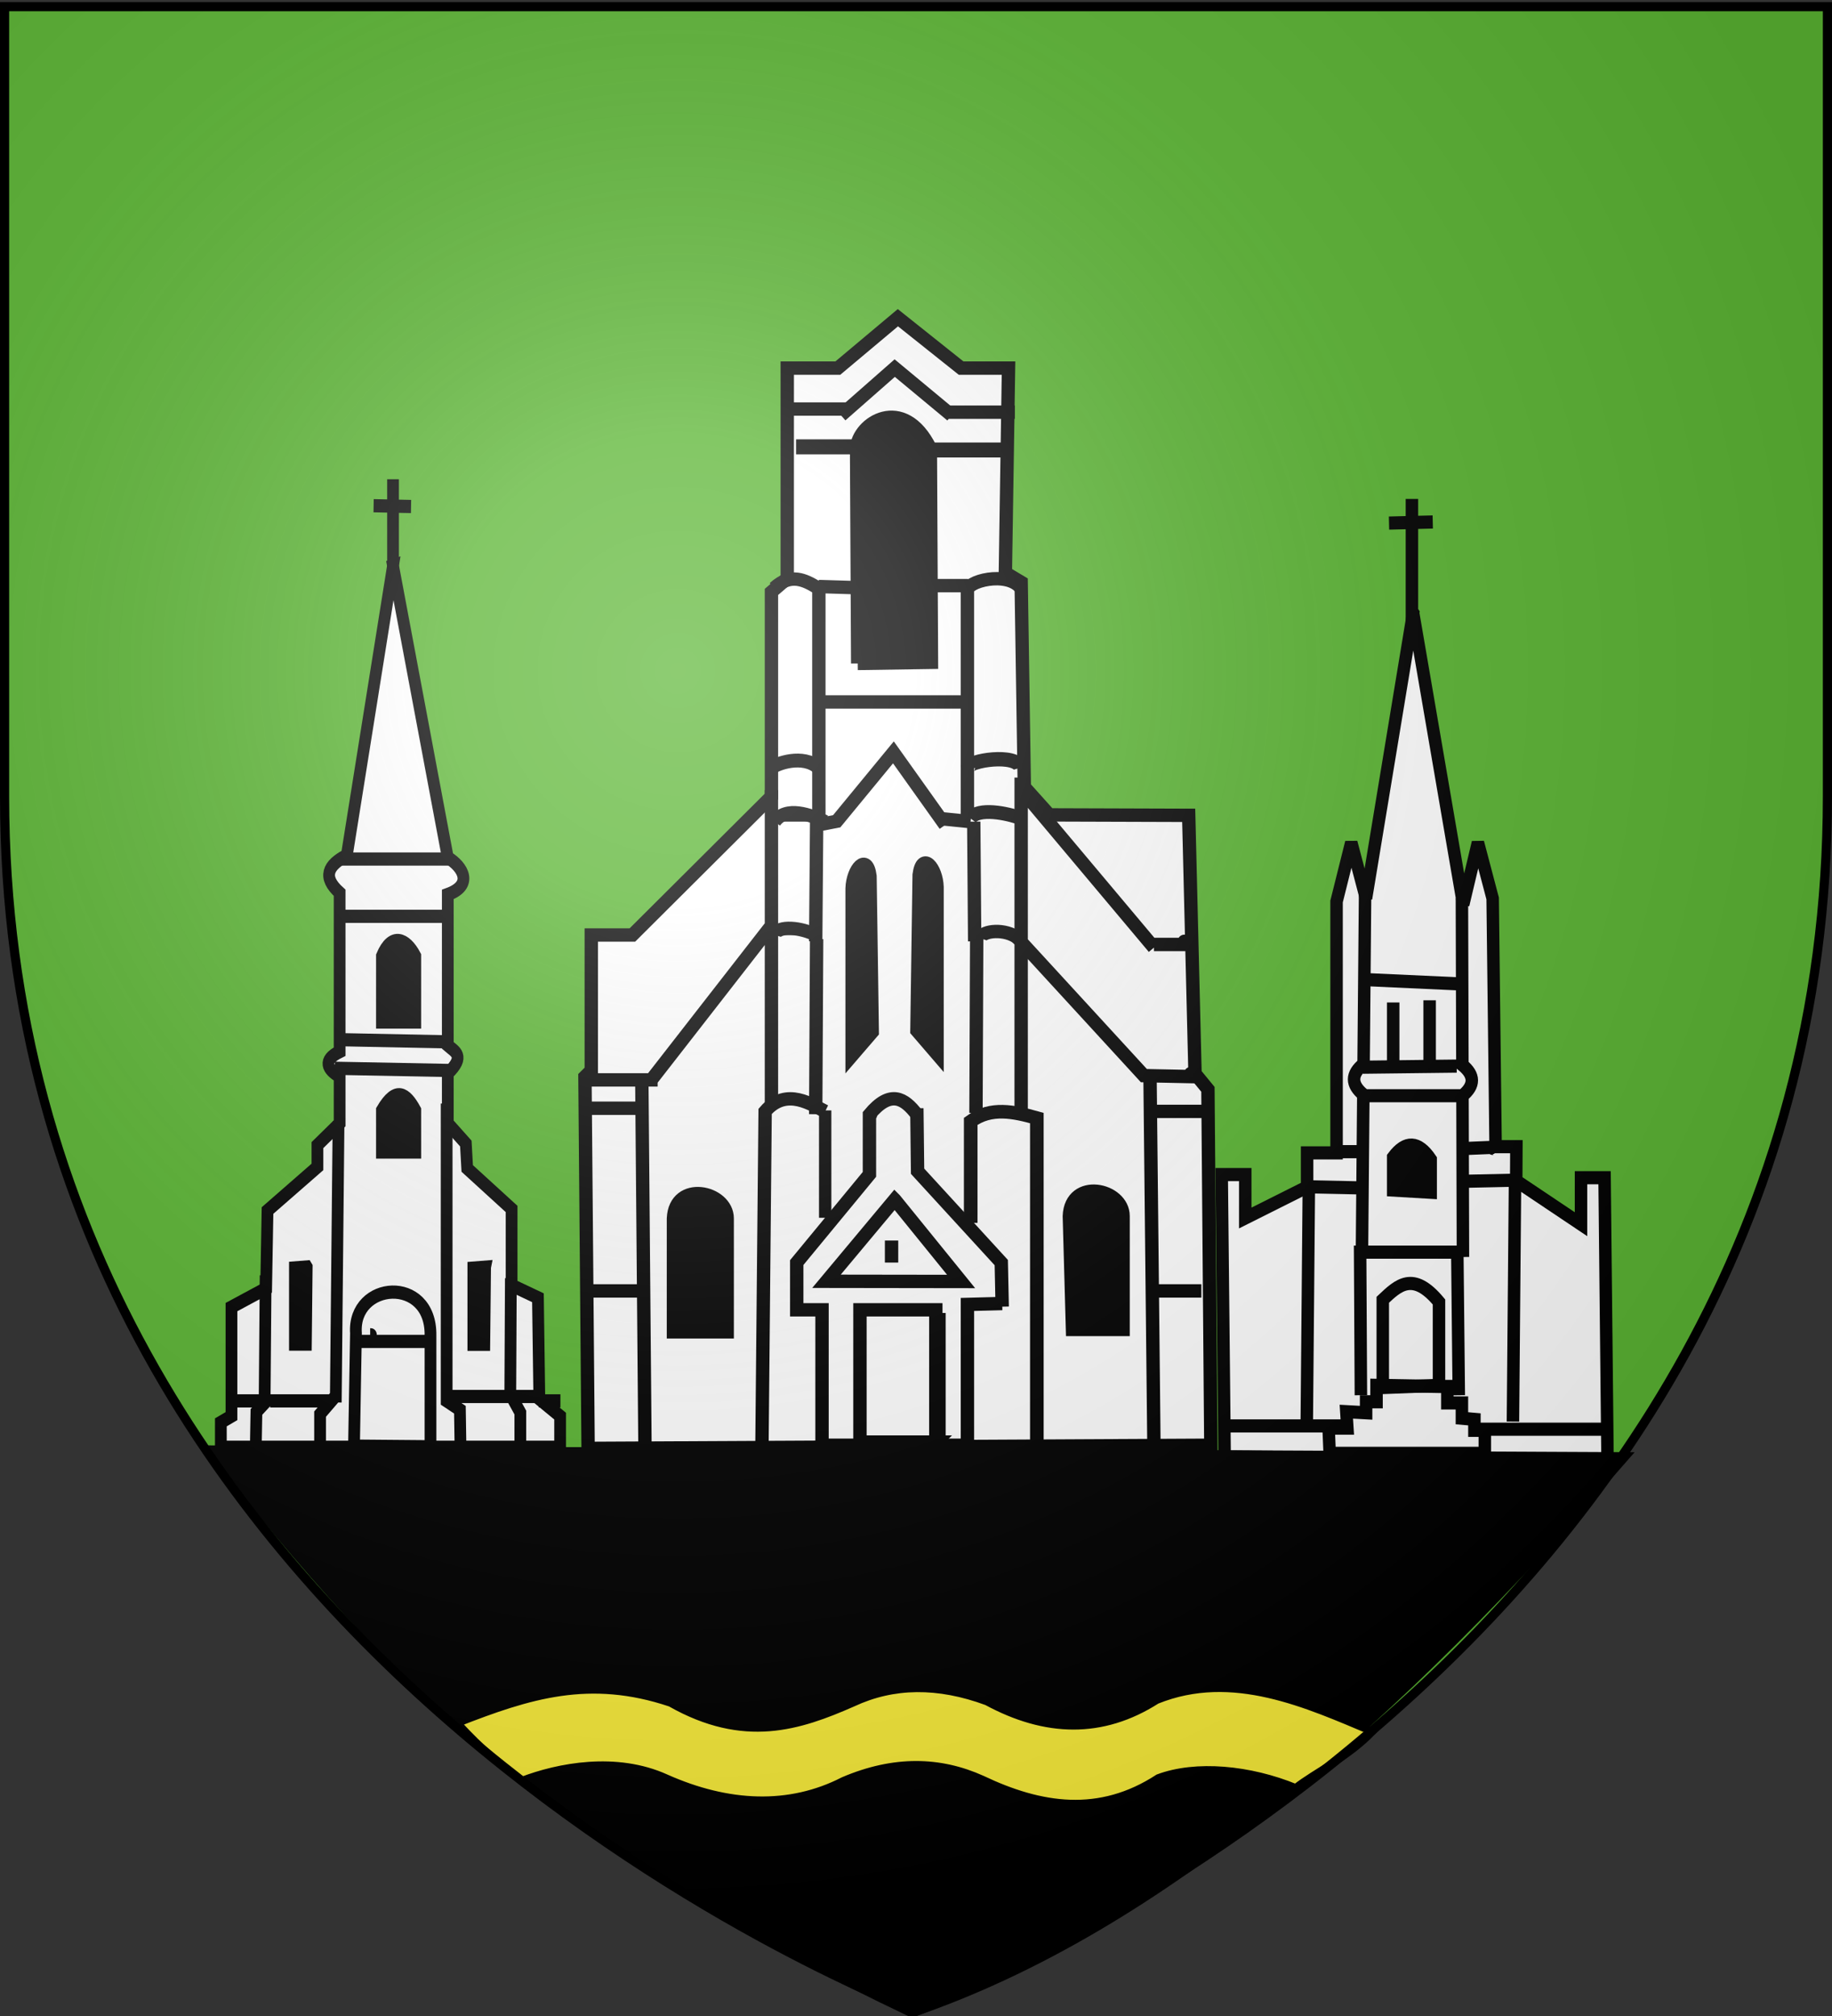 <svg xmlns="http://www.w3.org/2000/svg" xmlns:xlink="http://www.w3.org/1999/xlink" height="660" width="600" version="1.0"><rect width="100%" height="100%" fill="#333333" stroke="none"/><defs><linearGradient id="b"><stop style="stop-color:white;stop-opacity:.314" offset="0"/><stop offset=".19" style="stop-color:white;stop-opacity:.251"/><stop style="stop-color:#6b6b6b;stop-opacity:.125" offset=".6"/><stop style="stop-color:black;stop-opacity:.125" offset="1"/></linearGradient><linearGradient id="a"><stop offset="0" style="stop-color:#fd0000;stop-opacity:1"/><stop style="stop-color:#e77275;stop-opacity:.659" offset=".5"/><stop style="stop-color:black;stop-opacity:.323" offset="1"/></linearGradient><radialGradient xlink:href="#b" id="c" gradientUnits="userSpaceOnUse" gradientTransform="matrix(1.353 0 0 1.349 -77.63 -85.747)" cx="221.445" cy="226.331" fx="221.445" fy="226.331" r="300"/></defs><g style="display:inline"><path style="fill:#5ab532;fill-opacity:1;fill-rule:evenodd;stroke:none;stroke-width:1px;stroke-linecap:butt;stroke-linejoin:miter;stroke-opacity:1" d="M300 658.5s298.5-112.32 298.5-397.772V2.176H1.5v258.552C1.5 546.18 300 658.5 300 658.5z"/><path d="m112.607 44.618-3.777 21.719-1.18-4.25-1.18 4.486v19.122h-2.361v2.597l-4.958 2.36v-3.305h-1.888l.236 21.483 30.69.236-.237-21.482h-1.888v3.54l-5.194-3.304.014-2.597h-1.666l-.237-18.886-1.18-4.25-1.18 4.722-4.014-22.191z" style="fill:#fff;fill-opacity:1;fill-rule:evenodd;stroke:#000;stroke-width:1px;stroke-linecap:butt;stroke-linejoin:miter;stroke-opacity:1" transform="matrix(4.086 0 0 4.303 2.704 8.68)"/><path d="M112.51 35.943v9.264M110.674 37.779l3.506-.083M108.755 65.99l-.119 12.938c-1.016.78-1.009 1.558-.021 2.337l-.11 12.018M116.517 66.324l.039 12.686c1.002.78 1.008 1.558.007 2.337l.037 12.27M120.774 87.774l-4.09.084M108.337 88.359l-4.173-.084M119.02 85.354c-.027 0-.055 0 0 0zM117.018 85.354l2.086-.083M108.337 85.604h-1.752M108.588 79.178l7.512-.084M108.671 81.348h7.846M113.93 78.677v-4.59M111.008 78.927v-4.674M120.774 87.774l-.167 18.363M104.248 88.275l-.167 18.112M97.487 106.47h9.431M128.202 106.721h-10.6M114.68 103.382V97.04c-2.084-2.385-3.29-1.253-4.506-.167v6.677l4.507-.167z" style="fill:none;fill-rule:evenodd;stroke:#000;stroke-width:1px;stroke-linecap:butt;stroke-linejoin:miter;stroke-opacity:1" transform="matrix(4.086 0 0 4.303 2.704 8.68)"/><path d="m111.008 88.526 3.005.167v-2.504c-1.002-1.406-2.003-1.433-3.005-.167v2.504z" style="fill:#000;fill-opacity:1;fill-rule:evenodd;stroke:#000;stroke-width:1px;stroke-linecap:butt;stroke-linejoin:miter;stroke-opacity:1" transform="matrix(4.086 0 0 4.303 2.704 8.68)"/><path d="m105.917 108.557-.084-1.92h1.503l-.084-1.251 1.586.083v-.835h.835v-1.252l5.008.084h.667v1.252h1.169v1.168l1.002.084v.834h.834v1.753h-12.436z" style="fill:none;fill-rule:evenodd;stroke:#000;stroke-width:1px;stroke-linecap:butt;stroke-linejoin:miter;stroke-opacity:1" transform="matrix(4.086 0 0 4.303 2.704 8.68)"/><path d="m108.42 104.134-.062-10.885h7.79l.119 10.885M108.504 72.5l7.68.334" style="fill:none;fill-rule:evenodd;stroke:#000;stroke-width:1px;stroke-linecap:butt;stroke-linejoin:miter;stroke-opacity:1" transform="matrix(4.086 0 0 4.303 2.704 8.68)"/><path d="m34.998 42.257-3.934 21.955c-1.63.74-2.093 1.648-.61 2.833v12.04c-1.468.648-1.058 1.344 0 1.888v3.542l-1.889 1.652v1.653l-4.25 3.305-.117 5.902-2.951 1.416v8.263l-.904.472v1.888H49.22v-2.36l-1.77-1.299-.118-7.672-2.243-.945v-5.783l-3.777-3.07-.118-1.888-1.535-1.534v-3.778c1.538-1.323.597-1.655 0-2.124V67.172c2.185-.709 1.315-2.085 0-2.793l-4.662-22.122z" style="fill:#fff;fill-opacity:1;fill-rule:evenodd;stroke:#000;stroke-width:1px;stroke-linecap:butt;stroke-linejoin:miter;stroke-opacity:1" transform="matrix(3.848 0 0 4.32 -5.95 2.643)"/><path d="M34.998 35.706v6.905M33.345 37.713l3.187.059" style="fill:none;fill-rule:evenodd;stroke:#000;stroke-width:1px;stroke-linecap:butt;stroke-linejoin:miter;stroke-opacity:1" transform="matrix(3.848 0 0 4.32 -5.95 2.643)"/><path d="m30.047 80.346 9.85.167M30.381 78.176l9.348.167M30.214 68.494c.223 0 .223 0 0 0zM30.214 68.661c.056 0 .112 0 0 0zM30.548 68.828h9.181" style="fill:#000;fill-opacity:1;fill-rule:evenodd;stroke:#000;stroke-width:1px;stroke-linecap:butt;stroke-linejoin:miter;stroke-opacity:1" transform="matrix(3.848 0 0 4.32 -5.95 2.643)"/><path d="M30.882 64.488c.223 0 .223 0 0 0zM39.73 64.488H30.38" style="fill:none;fill-rule:evenodd;stroke:#000;stroke-width:1px;stroke-linecap:butt;stroke-linejoin:miter;stroke-opacity:1" transform="matrix(3.848 0 0 4.32 -5.95 2.643)"/><path d="M34.054 86.69h2.837v-3.172c-.766-1.26-1.63-1.834-2.837 0v3.171zM36.891 71.833v5.008h-2.837v-5.008c.83-1.776 2.052-1.34 2.837 0z" style="fill:#000;fill-opacity:1;fill-rule:evenodd;stroke:#000;stroke-width:1px;stroke-linecap:butt;stroke-linejoin:miter;stroke-opacity:1" transform="matrix(3.848 0 0 4.32 -5.95 2.643)"/><path d="m42.834 95.419-.017 1.495-.052 4.347h-.932v-5.773l1.001-.07zM30.361 84.352l-.236 21.319M39.562 83.017v22.535l1.128.668.05 2.858M30.076 105.219l-1.287 1.335v2.553M23.321 108.911l.05-2.524.696-.668.089-9.681M45.027 96.253l-.049 8.799.855 1.384v2.337M24.539 105.552h5.341M21.367 105.552c.223 0 .223 0 0 0zM23.87 105.552h-2.837M47.408 105.552h1.836M39.73 105.219h7.845M33.052 100.545c.056 0 .111 0 0 0zM38.247 101.045H31.97M31.676 108.98l.167-8.553c-.311-3.951 6.42-4.423 6.343.166v8.436l-6.51-.049zM27.65 95.404l-.07 5.842h-.932v-5.773l1.001-.07z" style="fill:none;fill-rule:evenodd;stroke:#000;stroke-width:1px;stroke-linecap:butt;stroke-linejoin:miter;stroke-opacity:1" transform="matrix(3.848 0 0 4.32 -5.95 2.643)"/><path style="fill:#fff;fill-opacity:1;fill-rule:evenodd;stroke:#000;stroke-width:4.376px;stroke-linecap:butt;stroke-linejoin:miter;stroke-opacity:1" d="m192.611 474.178 203.946-1.031-.947-116.515-4.229-5.155-2.07-84.55-45.637-.147-8.197-9.133-1.035-67.022-5.177-3.093 1.036-67.022h-15.53l-20.704-16.497-19.67 16.497h-16.565v68.834l-5.176 4.437v66.959l-45.551 45.368h-13.459v44.338l-2.07 2.062 1.035 121.67z"/><path style="fill:none;fill-rule:evenodd;stroke:#000;stroke-width:4.376px;stroke-linecap:butt;stroke-linejoin:miter;stroke-opacity:1" d="M388.275 308.17c-.345 0-.69 0 0 0zM377.923 309.202h13.458M335.477 259.709l42.446 50.524M191.576 353.539c.345 0 .69 0 0 0zM191.576 353.539h23.81M390.346 351.477c-.345 0-.69 0 0 0zM392.416 352.508l-17.777-.365-42.268-46.035M252.656 303.015l-39.34 50.524M334.442 365.912V254.553M252.656 362.819V258.678M376.647 352.685l1.276 120.462M210.21 354.57l1.036 120.639M191.576 422.623c.345 0 .69 0 0 0zM211.246 422.623H192.61M208.14 362.819c-1.38 0-1.38 0 0 0zM192.611 362.819h16.564M376.887 363.85h18.635M376.887 422.623h16.565M284.75 364.881c.344 0 .69 0 0 0zM300.278 364.881c-4.093-5.393-8.7-8.227-15.529 0v19.591l-23.81 28.87v15.467h8.281v44.338h47.622v-46.098l11.388-.302"/><path style="fill:none;fill-rule:evenodd;stroke:#000;stroke-width:4.376px;stroke-linecap:butt;stroke-linejoin:miter;stroke-opacity:1" d="m328.23 427.778-.303-14.435-27.408-29.902-.24-20.622M307.525 429.84v43.307M306.49 472.115h-24.847V428.81h24.847v43.306zM291.996 406.125v7.218M293.031 392.72l-22.347 26.747 44.088.062-21.74-26.808zM270.256 363.85c-4.09-1.966-12.64-8.174-19.67 0l-1.036 109.297"/><path style="fill:none;fill-rule:evenodd;stroke:#000;stroke-width:4.455px;stroke-linecap:butt;stroke-linejoin:miter;stroke-opacity:1" d="M339.579 478.628V366.031c-7.562-2.128-15.055-3.752-21.662 1.073v33.243"/><path style="fill:none;fill-rule:evenodd;stroke:#000;stroke-width:4.041px;stroke-linecap:butt;stroke-linejoin:miter;stroke-opacity:1" d="M270.256 363.527v35.156"/><path style="fill:none;fill-rule:evenodd;stroke:#000;stroke-width:4.376px;stroke-linecap:butt;stroke-linejoin:miter;stroke-opacity:1" d="m267.453 307.441-.303 57.326M319.885 305.38l-.24 58.949M309.533 270.082l-16.93-23.777-18.572 22.559-6.578 1.27-.303 38.037"/><path style="fill:#000;fill-opacity:1;fill-rule:evenodd;stroke:#000;stroke-width:4.376px;stroke-linecap:butt;stroke-linejoin:miter;stroke-opacity:1" d="m318.913 268.989.303 39.182"/><path style="fill:none;fill-rule:evenodd;stroke:#000;stroke-width:4.376px;stroke-linecap:butt;stroke-linejoin:miter;stroke-opacity:1" d="m307.525 267.958 10.353 1.03M316.047 229.807h-46.586M268.185 190.5v79.52M316.842 267.958v-74.24c-.98-3.416 13.283-7.06 17.6-1.03M267.882 192.5c-4.43-2.733-8.928-4.908-14.316 0M275.432 135.977l17.6-15.467 18.634 15.467M317.03 191.719h-11.387M268.122 192.02l14.19.428"/><path style="fill:none;fill-rule:evenodd;stroke:#000;stroke-width:4.902px;stroke-linecap:butt;stroke-linejoin:miter;stroke-opacity:1" d="M328.708 147.319h-23.376"/><path style="fill:none;fill-rule:evenodd;stroke:#000;stroke-width:4.909px;stroke-linecap:butt;stroke-linejoin:miter;stroke-opacity:1" d="M260.72 146.288h18.235"/><path style="fill:none;fill-rule:evenodd;stroke:#000;stroke-width:4.376px;stroke-linecap:butt;stroke-linejoin:miter;stroke-opacity:1" d="M258.868 133.915h18.634M310.63 134.946h21.741M283.116 184.126c5.752 0-1.817.754 15.06-.365"/><path style="fill:#000;fill-opacity:1;fill-rule:evenodd;stroke:#000;stroke-width:4.376px;stroke-linecap:butt;stroke-linejoin:miter;stroke-opacity:1" d="M253.691 306.108c.97-3.412 9.091-2.381 13.459 0"/><path style="fill:none;fill-rule:evenodd;stroke:#000;stroke-width:4.376px;stroke-linecap:butt;stroke-linejoin:miter;stroke-opacity:1" d="M320.983 307.14c.87-2.607 8.313-3.214 12.424 0"/><path style="fill:none;fill-rule:evenodd;stroke:#000;stroke-width:4.695px;stroke-linecap:butt;stroke-linejoin:miter;stroke-opacity:1" d="M317.002 251.301c.166-2.327 15.861-4.789 17.28 0"/><path style="fill:none;fill-rule:evenodd;stroke:#000;stroke-width:4.533px;stroke-linecap:butt;stroke-linejoin:miter;stroke-opacity:1" d="M252.734 251.382c1.389-1.382 10.314-4.623 15.373 0"/><path style="fill:#000;fill-opacity:1;fill-rule:evenodd;stroke:#000;stroke-width:4.376px;stroke-linecap:butt;stroke-linejoin:miter;stroke-opacity:1" d="M253.691 268.989c3.852-5.274 11.683-2.23 16.565 0"/><path style="fill:none;fill-rule:evenodd;stroke:#000;stroke-width:4.523px;stroke-linecap:butt;stroke-linejoin:miter;stroke-opacity:1" d="M317.777 267.884c2.675-3.593 11.985-1.698 16.591 0"/><path style="fill:#000;fill-opacity:1;fill-rule:evenodd;stroke:#000;stroke-width:4.376px;stroke-linecap:butt;stroke-linejoin:miter;stroke-opacity:1" d="m280.906 217.197 24.158-.365-.366-69.993c-8.877-18.108-23.853-8.322-24.158 0l.366 70.358zM220.563 436.027h17.6v-37.12c0-9.044-17.089-12.543-17.6 0v37.12zM351.256 435.23h16.564v-37.12c0-9.045-17.088-12.544-17.6 0l1.036 37.12zM279.076 345.518l6.589-7.655-.732-51.037c-1.006-7.857-5.679-2.328-5.857 4.01v54.682zM306.894 345.083l-6.588-7.655.732-51.037c1.005-7.857 5.678-2.328 5.856 4.01v54.682z"/><path style="fill:#000;fill-rule:evenodd;stroke:#000;stroke-width:1px;stroke-linecap:butt;stroke-linejoin:miter;stroke-opacity:1;fill-opacity:1" d="m67.344 473.683 466.914 2.245C458.296 563.335 380.484 632.25 298.556 660 184.414 605.846 129.84 553.85 67.344 473.683z"/><path style="fill:#fcef3c;fill-opacity:1;fill-rule:evenodd;stroke:#000;stroke-width:2.426px;stroke-linecap:butt;stroke-linejoin:miter;stroke-opacity:1;display:inline" d="M149.88 564.095c23.377-9.155 43.191-15.449 69.699-6.565 24.194 13.73 42.215 7.691 59.72 0 13.271-6.209 27.905-6.354 43.898-.454 19.204 10.397 37.793 10.94 55.637-.454 24.83-10 49.304 1.334 70.643 10.302-8.213 8.527-18.491 13.156-25.146 18.354-15.061-6.181-32.625-7.852-44.987-3.229-19.226 12.547-38.452 9.608-57.679.454-13.835-6.247-28.872-6.614-45.428.454-17.67 9.078-37.756 8.213-58.19-.908-16.202-7.33-35.11-3.755-47.262.925-6.501-5.27-12.497-9.524-20.905-18.88z"/></g><path d="M300 658.5s298.5-112.32 298.5-397.772V2.176H1.5v258.552C1.5 546.18 300 658.5 300 658.5z" style="opacity:1;fill:url(#c);fill-opacity:1;fill-rule:evenodd;stroke:none;stroke-width:1px;stroke-linecap:butt;stroke-linejoin:miter;stroke-opacity:1"/><path d="M300 658.5S1.5 546.18 1.5 260.728V2.176h597v258.552C598.5 546.18 300 658.5 300 658.5z" style="opacity:1;fill:none;fill-opacity:1;fill-rule:evenodd;stroke:#000;stroke-width:3;stroke-linecap:butt;stroke-linejoin:miter;stroke-miterlimit:4;stroke-dasharray:none;stroke-opacity:1"/></svg>